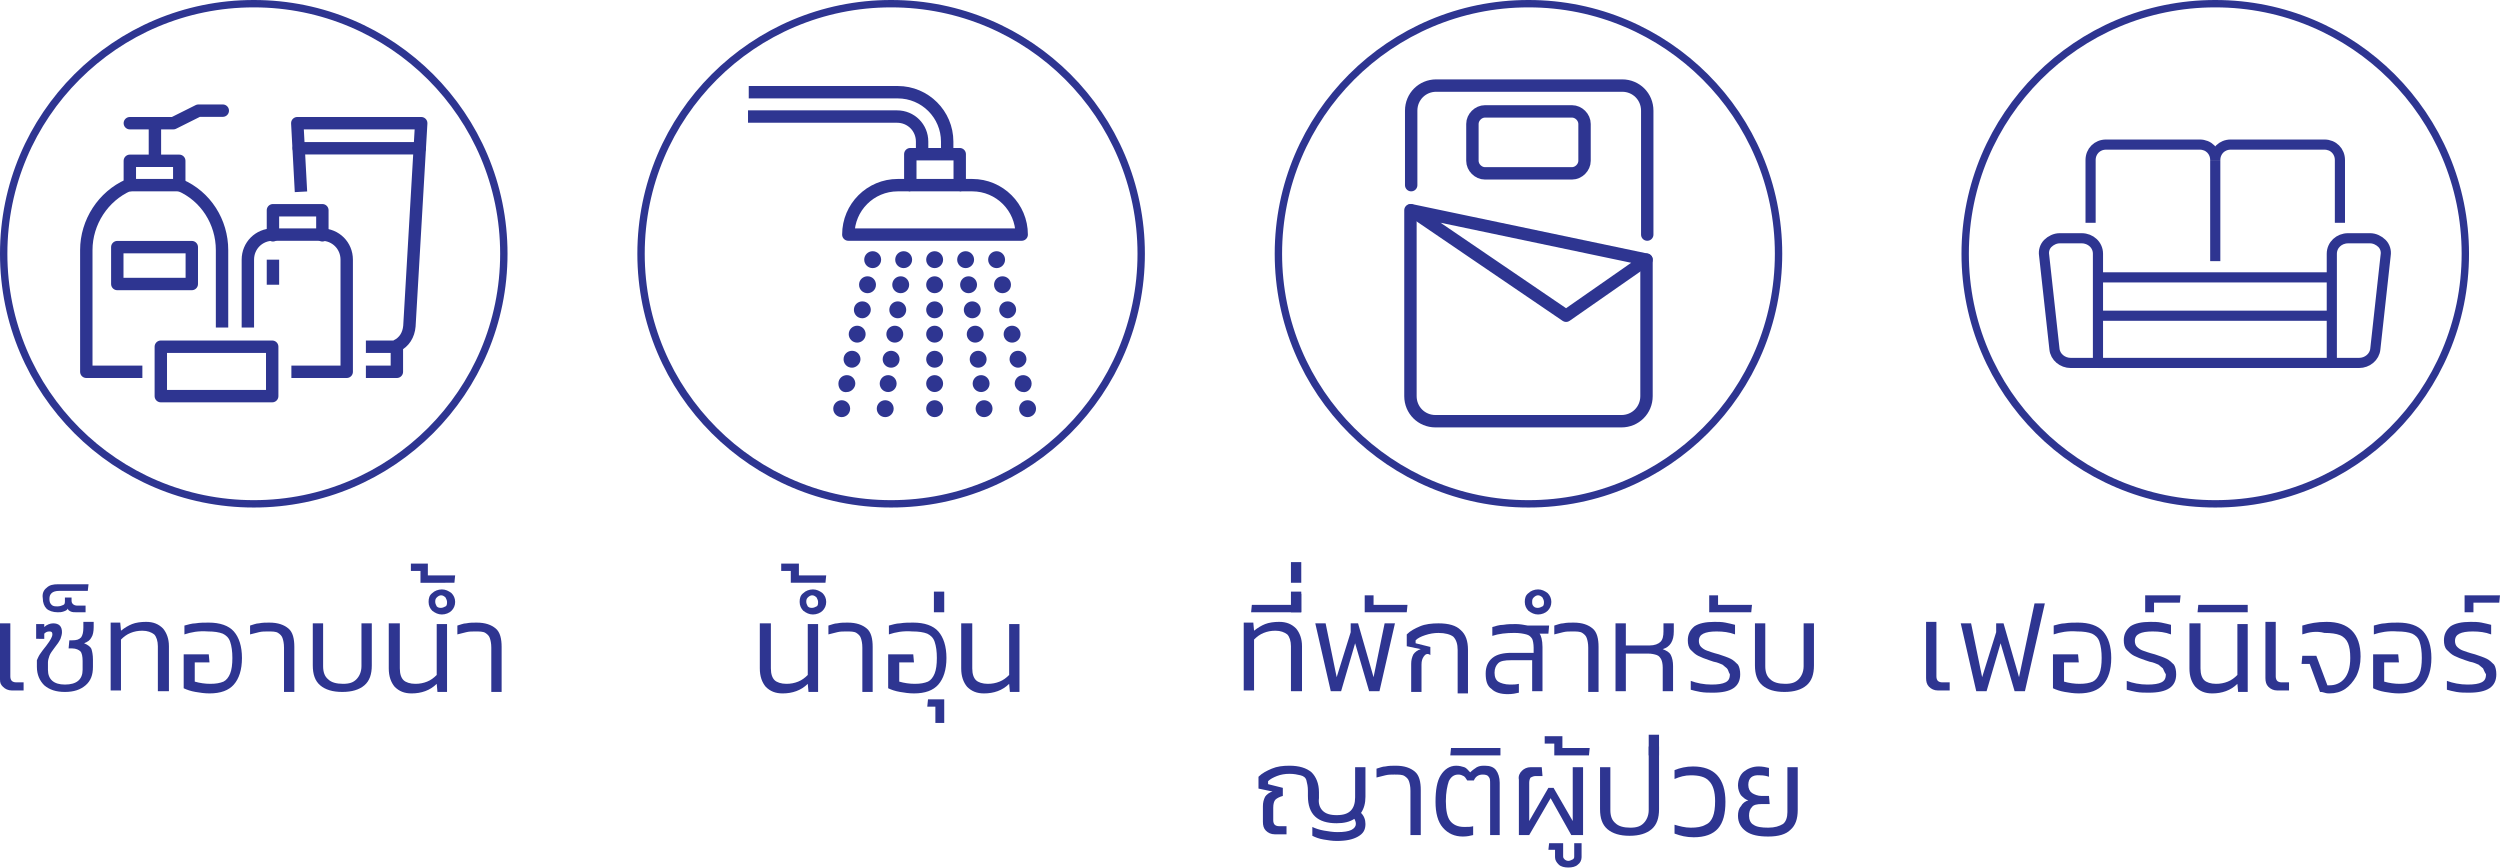 <?xml version="1.0" encoding="utf-8"?>
<!-- Generator: Adobe Illustrator 24.1.2, SVG Export Plug-In . SVG Version: 6.00 Build 0)  -->
<svg version="1.1" id="Layer_1" xmlns="http://www.w3.org/2000/svg" xmlns:xlink="http://www.w3.org/1999/xlink" x="0px" y="0px"
	 viewBox="0 0 338.9 117.6" style="enable-background:new 0 0 338.9 117.6;" xml:space="preserve">
<style type="text/css">
	.st0{fill:none;stroke:#2E3591;stroke-miterlimit:10;}
	.st1{fill:none;stroke:#2E3591;stroke-width:1.377;stroke-miterlimit:10;}
	.st2{fill:#2E3591;}
	.st3{fill:none;stroke:#2E3591;stroke-width:1.681;stroke-linejoin:round;stroke-miterlimit:10;}
	.st4{fill:#2E3591;stroke:#2E3591;stroke-width:0.692;stroke-miterlimit:10;}
	.st5{fill:none;stroke:#2E3591;stroke-width:1.681;stroke-linecap:round;stroke-linejoin:round;stroke-miterlimit:10;}
</style>
<g>
	<g>
		<circle class="st0" cx="300.3" cy="34.4" r="33.9"/>
		<g>
			<path class="st1" d="M316.1,49.2V34.4c0-1.2,1-2.1,2.2-2.1h3c0.6,0,1.2,0.3,1.6,0.7c0.4,0.4,0.6,1,0.5,1.6l-1.4,12.7
				c-0.1,1.1-1.1,1.9-2.2,1.9H316.1z"/>
			<path class="st1" d="M284.4,49.2V34.4c0-1.2-1-2.1-2.2-2.1h-3c-0.6,0-1.2,0.3-1.6,0.7c-0.4,0.4-0.6,1-0.5,1.6l1.4,12.7
				c0.1,1.1,1.1,1.9,2.2,1.9H284.4z"/>
			<line class="st1" x1="316.1" y1="49.2" x2="284.4" y2="49.2"/>
			<line class="st1" x1="316.1" y1="42.8" x2="284.4" y2="42.8"/>
			<line class="st1" x1="316.1" y1="37.6" x2="284.4" y2="37.6"/>
			<path class="st1" d="M283.4,30.2v-8.5c0-1.2,0.9-2.1,2.1-2.1h12.7c1.2,0,2.1,0.9,2.1,2.1c0-1.2,0.9-2.1,2.1-2.1h12.7
				c1.2,0,2.1,0.9,2.1,2.1v8.5"/>
			<line class="st1" x1="300.3" y1="21.7" x2="300.3" y2="35.4"/>
		</g>
	</g>
	<g>
		<path class="st2" d="M262.5,84.5v7.2c0,0.3,0.1,0.5,0.2,0.6c0.1,0.1,0.3,0.2,0.6,0.2h1v1.1h-1.6c-0.5,0-0.9-0.2-1.2-0.5
			s-0.4-0.7-0.4-1.2v-7.6H262.5z"/>
		<path class="st2" d="M269.3,93.7h-1.4l-2.1-9.2h1.4l1.5,7.3l1.9-6.1v-1.2h1l2.1,7.3l2.1-10h1.4l-2.7,11.9h-1.4l-1.9-6.5
			L269.3,93.7z"/>
		<path class="st2" d="M278.4,86v-1.2c0.4-0.1,1-0.3,1.5-0.3c0.6-0.1,1.2-0.1,1.8-0.1c1.5,0,2.7,0.4,3.4,1.2c0.7,0.8,1.1,2,1.1,3.6
			c0,1.6-0.4,2.8-1.1,3.6c-0.7,0.8-1.8,1.2-3.3,1.2c-0.7,0-1.3-0.1-1.9-0.2c-0.6-0.1-1.2-0.3-1.6-0.5v-4.6h3.4l0.1,1.1h-2v2.6
			c0.7,0.2,1.4,0.3,2.1,0.3c0.8,0,1.3-0.1,1.8-0.3c0.4-0.2,0.7-0.6,0.9-1.1s0.3-1.2,0.3-2.1c0-0.9-0.1-1.6-0.3-2.2s-0.6-0.9-1-1.1
			c-0.5-0.2-1.2-0.3-2-0.3C280.3,85.5,279.3,85.7,278.4,86z"/>
		<path class="st2" d="M293.2,90.6c-0.2-0.2-0.4-0.3-0.6-0.5c-0.3-0.1-0.6-0.3-1.2-0.4l-0.6-0.2c-0.6-0.2-1.1-0.4-1.5-0.6
			c-0.4-0.2-0.7-0.5-1-0.8c-0.3-0.3-0.4-0.8-0.4-1.3c0-0.8,0.3-1.4,0.9-1.9c0.6-0.4,1.5-0.6,2.7-0.6c0.5,0,1,0,1.5,0.1
			c0.5,0.1,0.9,0.2,1.3,0.3V86c-0.8-0.3-1.6-0.4-2.5-0.4c-0.8,0-1.4,0.1-1.8,0.3c-0.4,0.2-0.6,0.5-0.6,1c0,0.3,0.1,0.6,0.3,0.8
			s0.5,0.4,0.8,0.5c0.3,0.1,0.8,0.3,1.6,0.5c0.6,0.2,1.2,0.4,1.6,0.6c0.4,0.2,0.7,0.5,1,0.8c0.2,0.3,0.3,0.8,0.3,1.3
			c0,1.7-1.2,2.5-3.7,2.5c-0.6,0-1.1,0-1.7-0.1c-0.5-0.1-1-0.2-1.3-0.3v-1.2c0.8,0.3,1.8,0.5,2.8,0.5c0.9,0,1.5-0.1,1.9-0.3
			s0.6-0.5,0.6-1.1C293.4,91.1,293.3,90.8,293.2,90.6z"/>
		<path class="st2" d="M292,81.7V83h-1.2v-2.3h4.8l-0.1,1H292z"/>
		<path class="st2" d="M298.3,84.5v6.1c0,0.8,0.2,1.3,0.5,1.6c0.3,0.3,0.9,0.5,1.6,0.5c0.6,0,1.1-0.1,1.6-0.3s0.9-0.5,1.3-0.9v-6.9
			h1.4v9.2h-1.3l-0.1-1.1c-0.9,0.9-2.1,1.3-3.4,1.3c-1,0-1.7-0.3-2.3-0.9c-0.5-0.6-0.8-1.4-0.8-2.5v-6.1H298.3z"/>
		<path class="st2" d="M297.9,83l0.1-1h6.7v1H297.9z"/>
		<path class="st2" d="M308.5,84.5v7.2c0,0.3,0.1,0.5,0.2,0.6c0.1,0.1,0.3,0.2,0.6,0.2h1v1.1h-1.6c-0.5,0-0.9-0.2-1.2-0.5
			s-0.4-0.7-0.4-1.2v-7.6H308.5z"/>
		<path class="st2" d="M312.1,86v-1.2c1-0.3,2-0.5,3.3-0.5c3,0,4.6,1.6,4.6,4.7c0,1-0.2,1.9-0.6,2.7c-0.4,0.7-0.9,1.3-1.5,1.7
			c-0.6,0.4-1.3,0.6-2.1,0.6c-0.2,0-0.4,0-0.7-0.1s-0.4-0.1-0.6-0.1l-1.4-3.8h-1.1l0.1-1.1h1.9l1.5,4l0.3,0c0.8,0,1.5-0.3,2-0.9
			c0.5-0.6,0.8-1.5,0.8-2.8c0-0.9-0.1-1.5-0.3-2s-0.6-0.9-1.1-1.1c-0.5-0.2-1.2-0.3-2.1-0.3C314,85.5,313,85.7,312.1,86z"/>
		<path class="st2" d="M321.8,86v-1.2c0.4-0.1,1-0.3,1.5-0.3c0.6-0.1,1.2-0.1,1.8-0.1c1.5,0,2.7,0.4,3.4,1.2c0.7,0.8,1.1,2,1.1,3.6
			c0,1.6-0.4,2.8-1.1,3.6c-0.7,0.8-1.8,1.2-3.3,1.2c-0.7,0-1.3-0.1-1.9-0.2c-0.6-0.1-1.2-0.3-1.6-0.5v-4.6h3.4l0.1,1.1h-2v2.6
			c0.7,0.2,1.4,0.3,2.1,0.3c0.8,0,1.3-0.1,1.8-0.3c0.4-0.2,0.7-0.6,0.9-1.1s0.3-1.2,0.3-2.1c0-0.9-0.1-1.6-0.3-2.2s-0.6-0.9-1-1.1
			c-0.5-0.2-1.2-0.3-2-0.3C323.7,85.5,322.7,85.7,321.8,86z"/>
		<path class="st2" d="M336.6,90.6c-0.2-0.2-0.4-0.3-0.6-0.5c-0.3-0.1-0.6-0.3-1.2-0.4l-0.6-0.2c-0.6-0.2-1.1-0.4-1.5-0.6
			c-0.4-0.2-0.7-0.5-1-0.8c-0.3-0.3-0.4-0.8-0.4-1.3c0-0.8,0.3-1.4,0.9-1.9c0.6-0.4,1.5-0.6,2.7-0.6c0.5,0,1,0,1.5,0.1
			c0.5,0.1,0.9,0.2,1.3,0.3V86c-0.8-0.3-1.6-0.4-2.5-0.4c-0.8,0-1.4,0.1-1.8,0.3c-0.4,0.2-0.6,0.5-0.6,1c0,0.3,0.1,0.6,0.3,0.8
			s0.5,0.4,0.8,0.5c0.3,0.1,0.8,0.3,1.6,0.5c0.6,0.2,1.2,0.4,1.6,0.6c0.4,0.2,0.7,0.5,1,0.8c0.2,0.3,0.3,0.8,0.3,1.3
			c0,1.7-1.2,2.5-3.7,2.5c-0.6,0-1.1,0-1.7-0.1c-0.5-0.1-1-0.2-1.3-0.3v-1.2c0.8,0.3,1.8,0.5,2.8,0.5c0.9,0,1.5-0.1,1.9-0.3
			s0.6-0.5,0.6-1.1C336.8,91.1,336.7,90.8,336.6,90.6z"/>
		<path class="st2" d="M335.3,81.7V83h-1.2v-2.3h4.8l-0.1,1H335.3z"/>
	</g>
</g>
<g>
	<g>
		<circle class="st0" cx="120.8" cy="34.4" r="33.9"/>
		<g>
			<rect x="123.4" y="20.9" class="st3" width="6.7" height="4.2"/>
			<path class="st3" d="M130.1,25.1h1.7c3.7,0,6.7,3,6.7,6.7H115c0-3.7,3-6.7,6.7-6.7h1.7"/>
			<path class="st3" d="M125,20.9v-1.7c0-1.9-1.5-3.4-3.4-3.4h-20.2"/>
			<path class="st3" d="M101.5,12.5h20.2c3.7,0,6.7,3,6.7,6.7v1.7"/>
			<circle class="st4" cx="126.7" cy="35.2" r="0.8"/>
			<circle class="st4" cx="130.9" cy="35.2" r="0.8"/>
			<circle class="st4" cx="122.5" cy="35.2" r="0.8"/>
			<circle class="st4" cx="131.3" cy="38.6" r="0.8"/>
			<circle class="st4" cx="122.1" cy="38.6" r="0.8"/>
			<circle class="st4" cx="131.8" cy="42" r="0.8"/>
			<circle class="st4" cx="121.7" cy="42" r="0.8"/>
			<circle class="st4" cx="132.2" cy="45.3" r="0.8"/>
			<circle class="st4" cx="121.3" cy="45.3" r="0.8"/>
			<circle class="st4" cx="132.6" cy="48.7" r="0.8"/>
			<circle class="st4" cx="120.8" cy="48.7" r="0.8"/>
			<circle class="st4" cx="133" cy="52" r="0.8"/>
			<circle class="st4" cx="120.4" cy="52" r="0.8"/>
			<circle class="st4" cx="133.4" cy="55.4" r="0.8"/>
			<circle class="st4" cx="120" cy="55.4" r="0.8"/>
			<g>
				<circle class="st4" cx="135.1" cy="35.2" r="0.8"/>
				<path class="st4" d="M136.7,38.6c0-0.5-0.4-0.8-0.8-0.8c-0.5,0-0.8,0.4-0.8,0.8c0,0.5,0.4,0.8,0.8,0.8
					C136.3,39.4,136.7,39.1,136.7,38.6z"/>
				<path class="st4" d="M137.4,42c0-0.5-0.4-0.8-0.8-0.8c-0.5,0-0.8,0.4-0.8,0.8s0.4,0.8,0.8,0.8C137,42.8,137.4,42.4,137.4,42z"/>
				<circle class="st4" cx="137.2" cy="45.3" r="0.8"/>
				<path class="st4" d="M138.8,48.7c0-0.5-0.4-0.8-0.8-0.8c-0.5,0-0.8,0.4-0.8,0.8s0.4,0.8,0.8,0.8
					C138.4,49.5,138.8,49.1,138.8,48.7z"/>
				<path class="st4" d="M139.5,52c0-0.5-0.4-0.8-0.8-0.8c-0.5,0-0.8,0.4-0.8,0.8s0.4,0.8,0.8,0.8C139.1,52.9,139.5,52.5,139.5,52z"
					/>
				<circle class="st4" cx="139.3" cy="55.4" r="0.8"/>
			</g>
			<g>
				<circle class="st4" cx="118.3" cy="35.2" r="0.8"/>
				<path class="st4" d="M116.8,38.6c0-0.5,0.4-0.8,0.8-0.8c0.5,0,0.8,0.4,0.8,0.8c0,0.5-0.4,0.8-0.8,0.8
					C117.2,39.4,116.8,39.1,116.8,38.6z"/>
				<path class="st4" d="M116.1,42c0-0.5,0.4-0.8,0.8-0.8c0.5,0,0.8,0.4,0.8,0.8s-0.4,0.8-0.8,0.8C116.4,42.8,116.1,42.4,116.1,42z"
					/>
				<circle class="st4" cx="116.2" cy="45.3" r="0.8"/>
				<path class="st4" d="M114.7,48.7c0-0.5,0.4-0.8,0.8-0.8c0.5,0,0.8,0.4,0.8,0.8s-0.4,0.8-0.8,0.8C115,49.5,114.7,49.1,114.7,48.7
					z"/>
				<path class="st4" d="M114,52c0-0.5,0.4-0.8,0.8-0.8c0.5,0,0.8,0.4,0.8,0.8s-0.4,0.8-0.8,0.8C114.3,52.9,114,52.5,114,52z"/>
				<circle class="st4" cx="114.1" cy="55.4" r="0.8"/>
			</g>
			<circle class="st4" cx="126.7" cy="38.6" r="0.8"/>
			<circle class="st4" cx="126.7" cy="42" r="0.8"/>
			<circle class="st4" cx="126.7" cy="45.3" r="0.8"/>
			<circle class="st4" cx="126.7" cy="48.7" r="0.8"/>
			<circle class="st4" cx="126.7" cy="52" r="0.8"/>
			<circle class="st4" cx="126.7" cy="55.4" r="0.8"/>
		</g>
	</g>
	<g>
		<path class="st2" d="M104.5,84.5v6.1c0,0.8,0.2,1.3,0.5,1.6c0.3,0.3,0.9,0.5,1.6,0.5c0.6,0,1.1-0.1,1.6-0.3s0.9-0.5,1.3-0.9v-6.9
			h1.4v9.2h-1.3l-0.1-1.1c-0.9,0.9-2.1,1.3-3.4,1.3c-1,0-1.7-0.3-2.3-0.9c-0.5-0.6-0.8-1.4-0.8-2.5v-6.1H104.5z"/>
		<path class="st2" d="M108.3,78h3.7l-0.1,1h-4.7v-1.6h-1.3v-1h2.4V78z"/>
		<path class="st2" d="M108.9,80.4c0.3-0.3,0.8-0.5,1.3-0.5c0.5,0,0.9,0.2,1.3,0.5c0.3,0.3,0.5,0.7,0.5,1.2s-0.2,0.9-0.5,1.2
			s-0.8,0.5-1.3,0.5c-0.5,0-0.9-0.2-1.3-0.5c-0.3-0.3-0.5-0.7-0.5-1.2S108.5,80.7,108.9,80.4z M109.5,82.2c0.2,0.2,0.4,0.2,0.6,0.2
			c0.2,0,0.4-0.1,0.6-0.2s0.2-0.4,0.2-0.6s-0.1-0.4-0.2-0.6c-0.2-0.2-0.4-0.3-0.6-0.3c-0.2,0-0.4,0.1-0.6,0.3
			c-0.2,0.2-0.2,0.4-0.2,0.6S109.4,82,109.5,82.2z M116.9,87.8c0-0.6-0.1-1-0.2-1.3c-0.1-0.3-0.3-0.5-0.6-0.7s-0.8-0.2-1.4-0.2
			c-0.4,0-0.8,0-1.2,0.1c-0.4,0.1-0.8,0.2-1.2,0.3v-1.2c0.4-0.1,0.8-0.3,1.2-0.3c0.5-0.1,0.9-0.1,1.4-0.1c1.2,0,2,0.3,2.6,0.8
			s0.8,1.4,0.8,2.5v6.1h-1.4V87.8z"/>
		<path class="st2" d="M120.5,86v-1.2c0.4-0.1,1-0.3,1.5-0.3c0.6-0.1,1.2-0.1,1.8-0.1c1.5,0,2.7,0.4,3.4,1.2c0.7,0.8,1.1,2,1.1,3.6
			c0,1.6-0.4,2.8-1.1,3.6c-0.7,0.8-1.8,1.2-3.3,1.2c-0.7,0-1.3-0.1-1.9-0.2c-0.6-0.1-1.2-0.3-1.6-0.5v-4.6h3.4l0.1,1.1h-2v2.6
			c0.7,0.2,1.4,0.3,2.1,0.3c0.8,0,1.3-0.1,1.8-0.3c0.4-0.2,0.7-0.6,0.9-1.1s0.3-1.2,0.3-2.1c0-0.9-0.1-1.6-0.3-2.2s-0.6-0.9-1-1.1
			c-0.5-0.2-1.2-0.3-2-0.3C122.4,85.5,121.4,85.7,120.5,86z"/>
		<path class="st2" d="M128,94.8V98h-1.2v-2.2h-1.1l0.1-1H128z"/>
		<path class="st2" d="M126.6,83v-2.8h1.4V83H126.6z"/>
		<path class="st2" d="M131.8,84.5v6.1c0,0.8,0.2,1.3,0.5,1.6c0.3,0.3,0.9,0.5,1.6,0.5c0.6,0,1.1-0.1,1.6-0.3s0.9-0.5,1.3-0.9v-6.9
			h1.4v9.2h-1.3l-0.1-1.1c-0.9,0.9-2.1,1.3-3.4,1.3c-1,0-1.7-0.3-2.3-0.9c-0.5-0.6-0.8-1.4-0.8-2.5v-6.1H131.8z"/>
	</g>
</g>
<g>
	<g>
		<circle class="st0" cx="207.2" cy="34.4" r="33.9"/>
		<g>
			<path class="st5" d="M214.8,21.8c0,0.9-0.8,1.7-1.7,1.7h-11.8c-0.9,0-1.7-0.8-1.7-1.7v-5c0-0.9,0.8-1.7,1.7-1.7h11.8
				c0.9,0,1.7,0.8,1.7,1.7V21.8z"/>
			<path class="st5" d="M223.2,35.2v18.5c0,1.9-1.5,3.4-3.4,3.4h-25.2c-1.9,0-3.4-1.5-3.4-3.4V28.5"/>
			<path class="st5" d="M191.3,25.1V15c0-1.9,1.5-3.4,3.4-3.4h25.2c1.9,0,3.4,1.5,3.4,3.4v16.8"/>
			<polyline class="st5" points="191.3,28.5 223.2,35.2 212.3,42.8 191.3,28.5 			"/>
		</g>
	</g>
	<g>
		<path class="st2" d="M175,93.7v-6.1c0-0.7-0.2-1.3-0.5-1.6c-0.4-0.3-0.9-0.5-1.6-0.5c-0.6,0-1.1,0.1-1.6,0.3
			c-0.5,0.2-0.9,0.5-1.3,0.9v6.9h-1.4v-9.2h1.3l0.1,1.1c0.5-0.4,1-0.7,1.5-0.9s1.2-0.3,1.9-0.3c1,0,1.7,0.3,2.3,0.9
			c0.5,0.6,0.8,1.4,0.8,2.4v6.1H175z"/>
		<path class="st2" d="M175.2,80.5h1.2V83h-6.8l0.1-1h5.5V80.5z"/>
		<path class="st2" d="M175,83v-2.8h1.4V83H175z"/>
		<path class="st2" d="M175,79v-2.8h1.4V79H175z"/>
		<path class="st2" d="M181.8,93.7h-1.4l-2.1-9.2h1.4l1.5,7.3l1.9-6.1v-1.2h1l2.1,7.3l1.5-7.3h1.4l-2.1,9.2h-1.4l-1.9-6.5
			L181.8,93.7z"/>
		<path class="st2" d="M186.2,80.7V82h4.6l-0.1,1H185v-2.3H186.2z"/>
		<path class="st2" d="M193,89c-0.2,0.3-0.3,0.6-0.3,1.1v3.7h-1.4V90c0-0.5,0.1-0.9,0.3-1.3c0.2-0.3,0.6-0.6,1-0.7l-1.9-0.4v-1.6
			c0.5-0.5,1.1-0.8,1.8-1.1c0.7-0.3,1.6-0.4,2.5-0.4c1.4,0,2.4,0.3,3,0.9c0.7,0.6,1,1.5,1,2.7v5.9h-1.4v-5.9c0-0.8-0.2-1.4-0.6-1.8
			c-0.4-0.3-1.1-0.5-2-0.5c-0.6,0-1.2,0.1-1.8,0.3c-0.6,0.2-1,0.4-1.3,0.7v0.4l2,0.5v1.1C193.5,88.5,193.2,88.7,193,89z"/>
		<path class="st2" d="M209.1,87.7v6h-1.4v-4.2h-2.9c-0.8,0-1.4,0.1-1.7,0.4s-0.5,0.7-0.5,1.3c0,0.6,0.2,1,0.5,1.2
			c0.3,0.2,0.9,0.4,1.6,0.4c0.4,0,0.8,0,1.2-0.1v1.2c-0.4,0.1-0.9,0.2-1.5,0.2c-0.9,0-1.7-0.2-2.2-0.7c-0.6-0.4-0.8-1.1-0.8-2.1
			c0-0.9,0.3-1.6,0.9-2.1c0.6-0.5,1.5-0.7,2.6-0.7h3v-0.7c0-0.5-0.1-1-0.2-1.2c-0.2-0.3-0.4-0.5-0.8-0.6c-0.4-0.1-0.9-0.2-1.6-0.2
			c-1.1,0-2.1,0.1-3,0.4v-1.2c0.4-0.1,0.9-0.3,1.5-0.3c0.6-0.1,1.1-0.1,1.7-0.1c0.5,0,1.1,0.1,1.6,0.2h2.9l-0.1,1.1h-1.2
			C208.9,86.1,209.1,86.8,209.1,87.7z"/>
		<path class="st2" d="M207.2,80.4c0.3-0.3,0.8-0.5,1.3-0.5c0.5,0,0.9,0.2,1.3,0.5c0.3,0.3,0.5,0.7,0.5,1.2s-0.2,0.9-0.5,1.2
			s-0.8,0.5-1.3,0.5c-0.5,0-0.9-0.2-1.3-0.5c-0.3-0.3-0.5-0.7-0.5-1.2S206.8,80.7,207.2,80.4z M207.9,82.2c0.2,0.2,0.4,0.2,0.6,0.2
			c0.2,0,0.4-0.1,0.6-0.2s0.2-0.4,0.2-0.6s-0.1-0.4-0.2-0.6c-0.2-0.2-0.4-0.3-0.6-0.3c-0.2,0-0.4,0.1-0.6,0.3
			c-0.2,0.2-0.2,0.4-0.2,0.6S207.7,82,207.9,82.2z M215.3,87.8c0-0.6-0.1-1-0.2-1.3c-0.1-0.3-0.3-0.5-0.6-0.7s-0.8-0.2-1.4-0.2
			c-0.4,0-0.8,0-1.2,0.1c-0.4,0.1-0.8,0.2-1.2,0.3v-1.2c0.4-0.1,0.8-0.3,1.2-0.3c0.5-0.1,0.9-0.1,1.4-0.1c1.2,0,2,0.3,2.6,0.8
			s0.8,1.4,0.8,2.5v6.1h-1.4V87.8z"/>
		<path class="st2" d="M220.5,87.5h3.1c0.7,0,1.2-0.2,1.5-0.5c0.3-0.3,0.4-0.8,0.4-1.4v-1.1h1.4v1.1c0,1.3-0.5,2.1-1.5,2.4
			c0.5,0.2,0.9,0.4,1.1,0.8s0.3,0.9,0.3,1.5v3.4h-1.4v-3.2c0-0.5-0.1-0.9-0.2-1.1s-0.3-0.5-0.6-0.6c-0.3-0.1-0.7-0.2-1.2-0.2h-3v5.1
			h-1.4v-9.2h1.4V87.5z"/>
		<path class="st2" d="M234.1,90.6c-0.2-0.2-0.4-0.3-0.6-0.5c-0.3-0.1-0.6-0.3-1.2-0.4l-0.6-0.2c-0.6-0.2-1.1-0.4-1.5-0.6
			c-0.4-0.2-0.7-0.5-1-0.8c-0.3-0.3-0.4-0.8-0.4-1.3c0-0.8,0.3-1.4,0.9-1.9c0.6-0.4,1.5-0.6,2.7-0.6c0.5,0,1,0,1.5,0.1
			c0.5,0.1,0.9,0.2,1.3,0.3V86c-0.8-0.3-1.6-0.4-2.5-0.4c-0.8,0-1.4,0.1-1.8,0.3c-0.4,0.2-0.6,0.5-0.6,1c0,0.3,0.1,0.6,0.3,0.8
			s0.5,0.4,0.8,0.5c0.3,0.1,0.8,0.3,1.6,0.5c0.6,0.2,1.2,0.4,1.6,0.6c0.4,0.2,0.7,0.5,1,0.8c0.2,0.3,0.3,0.8,0.3,1.3
			c0,1.7-1.2,2.5-3.7,2.5c-0.6,0-1.1,0-1.7-0.1c-0.5-0.1-1-0.2-1.3-0.3v-1.2c0.8,0.3,1.8,0.5,2.8,0.5c0.9,0,1.5-0.1,1.9-0.3
			s0.6-0.5,0.6-1.1C234.3,91.1,234.3,90.8,234.1,90.6z"/>
		<path class="st2" d="M232.9,80.7V82h4.6l-0.1,1h-5.7v-2.3H232.9z"/>
		<path class="st2" d="M243.8,92.1c0.4-0.4,0.7-1,0.7-1.8v-5.8h1.4v5.7c0,1.2-0.3,2.1-1,2.7c-0.7,0.6-1.7,0.9-3,0.9
			c-1.3,0-2.3-0.3-3-0.9c-0.7-0.6-1-1.5-1-2.7v-5.7h1.4v5.8c0,0.8,0.2,1.4,0.7,1.8c0.4,0.4,1.1,0.6,2,0.6S243.4,92.5,243.8,92.1z"/>
		<path class="st2" d="M179.3,109.9c0.4,0.4,1,0.6,1.9,0.6c0.9,0,1.5-0.2,1.9-0.6c0.4-0.4,0.6-1,0.6-1.8V104h1.4v4
			c0,0.9-0.2,1.6-0.6,2.2c0.4,0.4,0.6,0.9,0.6,1.5c0,0.8-0.3,1.3-1,1.7s-1.6,0.6-2.9,0.6c-0.6,0-1.2-0.1-1.8-0.2s-1.1-0.3-1.5-0.5
			v-1.2c0.4,0.2,1,0.4,1.6,0.5c0.6,0.1,1.2,0.2,1.8,0.2c0.9,0,1.5-0.1,1.9-0.3s0.6-0.5,0.6-0.8c0-0.3-0.1-0.5-0.2-0.7
			c-0.6,0.4-1.4,0.6-2.4,0.6c-2.6,0-3.9-1.2-3.9-3.7v-0.7c0-0.6-0.1-1-0.2-1.4s-0.4-0.6-0.8-0.7c-0.4-0.1-0.9-0.2-1.5-0.2
			c-0.6,0-1.2,0.1-1.7,0.3c-0.5,0.2-0.9,0.4-1.2,0.7v0.4l2,0.5v1.1c-0.4,0.1-0.8,0.3-1,0.5s-0.3,0.6-0.3,1.1v1.7
			c0,0.3,0.1,0.5,0.2,0.6c0.1,0.1,0.3,0.2,0.6,0.2h1v1.1h-1.6c-0.5,0-0.9-0.2-1.2-0.5c-0.3-0.3-0.4-0.7-0.4-1.2v-2.1
			c0-0.5,0.1-0.9,0.3-1.3c0.2-0.3,0.6-0.6,1-0.7l-1.9-0.4v-1.6c0.5-0.5,1.1-0.8,1.8-1.1c0.7-0.3,1.5-0.4,2.4-0.4
			c1.3,0,2.3,0.3,3,0.9c0.6,0.6,1,1.5,1,2.7v0.8C178.7,108.9,178.9,109.5,179.3,109.9z"/>
		<path class="st2" d="M191.2,107.2c0-0.6-0.1-1-0.2-1.3c-0.1-0.3-0.3-0.5-0.6-0.7s-0.8-0.2-1.4-0.2c-0.4,0-0.8,0-1.2,0.1
			c-0.4,0.1-0.8,0.2-1.2,0.3v-1.2c0.4-0.1,0.8-0.3,1.2-0.3c0.5-0.1,0.9-0.1,1.4-0.1c1.2,0,2,0.3,2.6,0.8s0.8,1.4,0.8,2.5v6.1h-1.4
			V107.2z"/>
		<path class="st2" d="M201.8,105.3c-0.1-0.2-0.4-0.3-0.8-0.3c-0.6,0-1,0.3-1.2,0.8h-0.9c-0.2-0.3-0.3-0.5-0.5-0.6
			c-0.2-0.1-0.4-0.2-0.7-0.2c-0.6,0-1,0.3-1.3,0.9c-0.2,0.6-0.4,1.5-0.4,2.7c0,1.3,0.2,2.2,0.6,2.7c0.4,0.5,1,0.8,1.9,0.8
			c0.5,0,0.9,0,1.2-0.1v1.2c-0.4,0.1-0.8,0.2-1.4,0.2c-1.1,0-2-0.4-2.7-1.2c-0.7-0.8-1-2-1-3.5c0-1.6,0.2-2.8,0.7-3.6
			c0.5-0.8,1.2-1.3,2.1-1.3c0.4,0,0.8,0.1,1.1,0.2c0.3,0.1,0.5,0.4,0.8,0.7c0.3-0.3,0.6-0.5,0.9-0.7c0.4-0.2,0.7-0.2,1.1-0.2
			c0.7,0,1.2,0.2,1.5,0.6c0.3,0.4,0.5,1,0.5,1.7v7.1H202v-6.9C202,105.8,202,105.5,201.8,105.3z"/>
		<path class="st2" d="M196.6,102.4l0.1-1h6.7v1H196.6z"/>
		<path class="st2" d="M206.3,104.5c0.3-0.3,0.7-0.5,1.2-0.5h1.5l0.1,1.2h-0.9c-0.3,0-0.5,0.1-0.7,0.2c-0.1,0.1-0.2,0.4-0.2,0.7v5.2
			l2.6-4.5h0.7l2.6,4.5V104h1.4v9.2H213l-2.8-5l-2.9,5h-1.4v-7.5C205.8,105.2,206,104.8,206.3,104.5z"/>
		<path class="st2" d="M214.4,114.3v1.9c0,0.4-0.2,0.8-0.5,1c-0.3,0.3-0.8,0.4-1.3,0.4c-0.5,0-1-0.1-1.3-0.4c-0.3-0.3-0.5-0.6-0.5-1
			v-1h-0.9l0.1-0.9h1.9v1.8c0,0.2,0.1,0.3,0.2,0.4c0.1,0.1,0.3,0.2,0.5,0.2c0.2,0,0.4-0.1,0.6-0.2s0.2-0.3,0.2-0.4v-1.8H214.4z"/>
		<path class="st2" d="M211.8,101.4h3.7l-0.1,1h-4.7v-1.6h-1.3v-1h2.4V101.4z"/>
		<path class="st2" d="M222.8,111.6c0.4-0.4,0.7-1,0.7-1.8v-8.6h1.4v8.5c0,1.2-0.3,2.1-1,2.7c-0.7,0.6-1.7,0.9-3,0.9
			c-1.3,0-2.3-0.3-3-0.9c-0.7-0.6-1-1.5-1-2.7V104h1.4v5.8c0,0.8,0.2,1.4,0.7,1.8c0.4,0.4,1.1,0.6,2,0.6S222.4,112,222.8,111.6z"/>
		<path class="st2" d="M223.5,102.4v-2.8h1.4v2.8H223.5z"/>
		<path class="st2" d="M229.2,112.2c0.8,0,1.5-0.1,2-0.4c0.5-0.2,0.8-0.6,1-1.1s0.3-1.2,0.3-2.1c0-1.3-0.3-2.2-0.8-2.7
			c-0.5-0.6-1.4-0.8-2.5-0.8c-0.8,0-1.5,0.2-2.2,0.5v-1.2c0.7-0.3,1.6-0.5,2.5-0.5c2.9,0,4.4,1.6,4.4,4.8c0,1.6-0.3,2.8-1,3.6
			s-1.8,1.2-3.3,1.2c-1,0-1.8-0.2-2.6-0.5v-1.2C227.7,112,228.4,112.2,229.2,112.2z"/>
		<path class="st2" d="M237,106.4c0,0.5,0.2,0.9,0.5,1.1c0.3,0.2,0.8,0.4,1.3,0.4h1l0.1,1.1h-1.1c-0.6,0-1.1,0.1-1.3,0.4
			c-0.3,0.3-0.4,0.7-0.4,1.2s0.2,1,0.6,1.2c0.4,0.3,1.1,0.4,2,0.4c0.9,0,1.5-0.2,2-0.5c0.4-0.3,0.6-0.9,0.6-1.6V104h1.4v5.8
			c0,1.2-0.3,2.1-1,2.7c-0.6,0.6-1.6,0.9-3,0.9c-1.3,0-2.3-0.2-3-0.7c-0.7-0.5-1.1-1.2-1.1-2.1c0-0.5,0.1-1,0.4-1.3
			c0.2-0.4,0.6-0.7,1-0.8c-0.4-0.1-0.7-0.4-1-0.7c-0.2-0.3-0.4-0.8-0.4-1.3c0-0.8,0.3-1.5,0.8-1.9c0.5-0.4,1.2-0.7,2-0.7
			c0.5,0,1,0.1,1.4,0.2v1.2c-0.3-0.1-0.7-0.2-1.2-0.2C237.5,105,237,105.5,237,106.4z"/>
	</g>
</g>
<g>
	<g>
		<path class="st2" d="M1.4,84.5v7.2c0,0.3,0.1,0.5,0.2,0.6c0.1,0.1,0.3,0.2,0.6,0.2h1v1.1H1.6c-0.5,0-0.9-0.2-1.2-0.5
			S0,92.6,0,92.1v-7.6H1.4z"/>
		<path class="st2" d="M5.4,88.7c0.2-0.3,0.5-0.7,0.9-1.2c0.3-0.4,0.5-0.7,0.6-0.9C7,86.4,7.1,86.2,7.1,86c0-0.3-0.1-0.4-0.4-0.4
			c-0.3,0-0.5,0.1-0.7,0.3v0.7H4.9v-2H6V85c0.3-0.3,0.8-0.5,1.2-0.5c0.4,0,0.7,0.1,0.9,0.3c0.2,0.2,0.3,0.5,0.3,0.9
			c0,0.3-0.1,0.6-0.2,0.9C8,87,7.8,87.3,7.4,87.8c-0.3,0.4-0.6,0.8-0.7,1.1c-0.1,0.3-0.2,0.6-0.2,0.9v1c0,1.3,0.8,2,2.3,2
			c1.6,0,2.4-0.7,2.4-2v-1.2c0-0.6-0.1-1.1-0.3-1.3c-0.2-0.2-0.6-0.4-1.1-0.4H9.3l0.1-1.1h0.4c0.6,0,0.9-0.1,1.2-0.4
			c0.2-0.3,0.3-0.7,0.3-1.3v-0.8h1.4v0.7c0,0.6-0.1,1.1-0.3,1.4c-0.2,0.4-0.5,0.6-1,0.8c0.5,0.2,0.9,0.5,1,0.8s0.2,0.8,0.2,1.4v1
			c0,1.1-0.3,1.9-1,2.5c-0.7,0.6-1.6,0.9-2.8,0.9c-1.2,0-2.1-0.3-2.8-0.9c-0.6-0.6-1-1.4-1-2.5v-0.9C5.1,89.3,5.2,89,5.4,88.7z"/>
		<path class="st2" d="M6.3,79.7c0.4-0.4,0.9-0.5,1.6-0.5H12l-0.1,0.9H8c-0.4,0-0.8,0.1-1,0.3c-0.2,0.2-0.3,0.4-0.3,0.8
			c0,0.4,0.1,0.6,0.3,0.8s0.5,0.2,0.8,0.2c0.3,0,0.6-0.1,0.8-0.2c0.2-0.1,0.2-0.3,0.2-0.6V81h0.9v0.4c0,0.3,0.1,0.4,0.2,0.5
			c0.1,0.1,0.3,0.2,0.6,0.2h1.1V83h-1.2c-0.3,0-0.6,0-0.8-0.1c-0.2-0.1-0.4-0.2-0.4-0.4c-0.1,0.2-0.3,0.3-0.6,0.4S8.1,83,7.8,83
			c-0.6,0-1.2-0.2-1.5-0.5s-0.5-0.8-0.5-1.4C5.7,80.5,5.9,80,6.3,79.7z"/>
		<path class="st2" d="M21.4,93.7v-6.1c0-0.7-0.2-1.3-0.5-1.6c-0.4-0.3-0.9-0.5-1.6-0.5c-0.6,0-1.1,0.1-1.6,0.3
			c-0.5,0.2-0.9,0.5-1.3,0.9v6.9H15v-9.2h1.3l0.1,1.1c0.5-0.4,1-0.7,1.5-0.9s1.2-0.3,1.9-0.3c1,0,1.7,0.3,2.3,0.9
			c0.5,0.6,0.8,1.4,0.8,2.4v6.1H21.4z"/>
		<path class="st2" d="M25,86v-1.2c0.4-0.1,1-0.3,1.5-0.3c0.6-0.1,1.2-0.1,1.8-0.1c1.5,0,2.7,0.4,3.4,1.2c0.7,0.8,1.1,2,1.1,3.6
			c0,1.6-0.4,2.8-1.1,3.6c-0.7,0.8-1.8,1.2-3.3,1.2c-0.7,0-1.3-0.1-1.9-0.2c-0.6-0.1-1.2-0.3-1.6-0.5v-4.6h3.4l0.1,1.1h-2v2.6
			c0.7,0.2,1.4,0.3,2.1,0.3c0.8,0,1.3-0.1,1.8-0.3c0.4-0.2,0.7-0.6,0.9-1.1s0.3-1.2,0.3-2.1c0-0.9-0.1-1.6-0.3-2.2s-0.6-0.9-1-1.1
			c-0.5-0.2-1.2-0.3-2-0.3C26.9,85.5,25.9,85.7,25,86z"/>
		<path class="st2" d="M38.5,87.8c0-0.6-0.1-1-0.2-1.3c-0.1-0.3-0.3-0.5-0.6-0.7s-0.8-0.2-1.4-0.2c-0.4,0-0.8,0-1.2,0.1
			c-0.4,0.1-0.8,0.2-1.2,0.3v-1.2c0.4-0.1,0.8-0.3,1.2-0.3c0.5-0.1,0.9-0.1,1.4-0.1c1.2,0,2,0.3,2.6,0.8s0.8,1.4,0.8,2.5v6.1h-1.4
			V87.8z"/>
		<path class="st2" d="M48.3,92.1c0.4-0.4,0.7-1,0.7-1.8v-5.8h1.4v5.7c0,1.2-0.3,2.1-1,2.7c-0.7,0.6-1.7,0.9-3,0.9
			c-1.3,0-2.3-0.3-3-0.9c-0.7-0.6-1-1.5-1-2.7v-5.7h1.4v5.8c0,0.8,0.2,1.4,0.7,1.8c0.4,0.4,1.1,0.6,2,0.6S47.9,92.5,48.3,92.1z"/>
		<path class="st2" d="M54.2,84.5v6.1c0,0.8,0.2,1.3,0.5,1.6c0.3,0.3,0.9,0.5,1.6,0.5c0.6,0,1.1-0.1,1.6-0.3s0.9-0.5,1.3-0.9v-6.9
			h1.4v9.2h-1.3l-0.1-1.1c-0.9,0.9-2.1,1.3-3.4,1.3c-1,0-1.7-0.3-2.3-0.9c-0.5-0.6-0.8-1.4-0.8-2.5v-6.1H54.2z"/>
		<path class="st2" d="M58,78h3.7l-0.1,1H57v-1.6h-1.3v-1H58V78z"/>
		<path class="st2" d="M58.6,80.4c0.3-0.3,0.8-0.5,1.3-0.5c0.5,0,0.9,0.2,1.3,0.5c0.3,0.3,0.5,0.7,0.5,1.2s-0.2,0.9-0.5,1.2
			s-0.8,0.5-1.3,0.5c-0.5,0-0.9-0.2-1.3-0.5c-0.3-0.3-0.5-0.7-0.5-1.2S58.2,80.7,58.6,80.4z M59.2,82.2c0.2,0.2,0.4,0.2,0.6,0.2
			c0.2,0,0.4-0.1,0.6-0.2s0.2-0.4,0.2-0.6s-0.1-0.4-0.2-0.6c-0.2-0.2-0.4-0.3-0.6-0.3c-0.2,0-0.4,0.1-0.6,0.3
			c-0.2,0.2-0.2,0.4-0.2,0.6S59.1,82,59.2,82.2z M66.6,87.8c0-0.6-0.1-1-0.2-1.3c-0.1-0.3-0.3-0.5-0.6-0.7s-0.8-0.2-1.4-0.2
			c-0.4,0-0.8,0-1.2,0.1c-0.4,0.1-0.8,0.2-1.2,0.3v-1.2c0.4-0.1,0.8-0.3,1.2-0.3c0.5-0.1,0.9-0.1,1.4-0.1c1.2,0,2,0.3,2.6,0.8
			s0.8,1.4,0.8,2.5v6.1h-1.4V87.8z"/>
	</g>
	<g>
		<circle class="st0" cx="34.4" cy="34.4" r="33.9"/>
		<g>
			<path class="st3" d="M19.3,50.4h-7.6V33.9c0-3.8,2.3-7.3,5.7-8.8h7c3.5,1.5,5.7,5,5.7,8.8v10.5"/>
			<polyline class="st5" points="24.3,25.1 24.3,21.8 17.6,21.8 17.6,25.1 			"/>
			<line class="st5" x1="21" y1="21.8" x2="21" y2="16.7"/>
			<polyline class="st5" points="17.6,16.7 23.5,16.7 26.9,15 30.2,15 			"/>
			<path class="st3" d="M39.5,50.4H47V35.2c0-1.9-1.5-3.4-3.4-3.4H37c-1.9,0-3.4,1.5-3.4,3.4v9.2"/>
			<line class="st3" x1="37" y1="35.2" x2="37" y2="38.6"/>
			<polyline class="st3" points="49.6,47 53.8,47 53.8,50.4 49.6,50.4 			"/>
			<path class="st3" d="M40.8,26l-0.5-9.3h16.8l-1.6,27.5c-0.1,1.2-0.7,2.2-1.8,2.7"/>
			<polyline class="st5" points="43.7,31.9 43.7,28.5 37,28.5 37,31.9 			"/>
			<line class="st5" x1="56.9" y1="20.1" x2="40.5" y2="20.1"/>
			<rect x="21.8" y="47" class="st5" width="15.1" height="6.7"/>
			<rect x="15.9" y="33.5" class="st3" width="10.1" height="5"/>
		</g>
	</g>
</g>
</svg>
